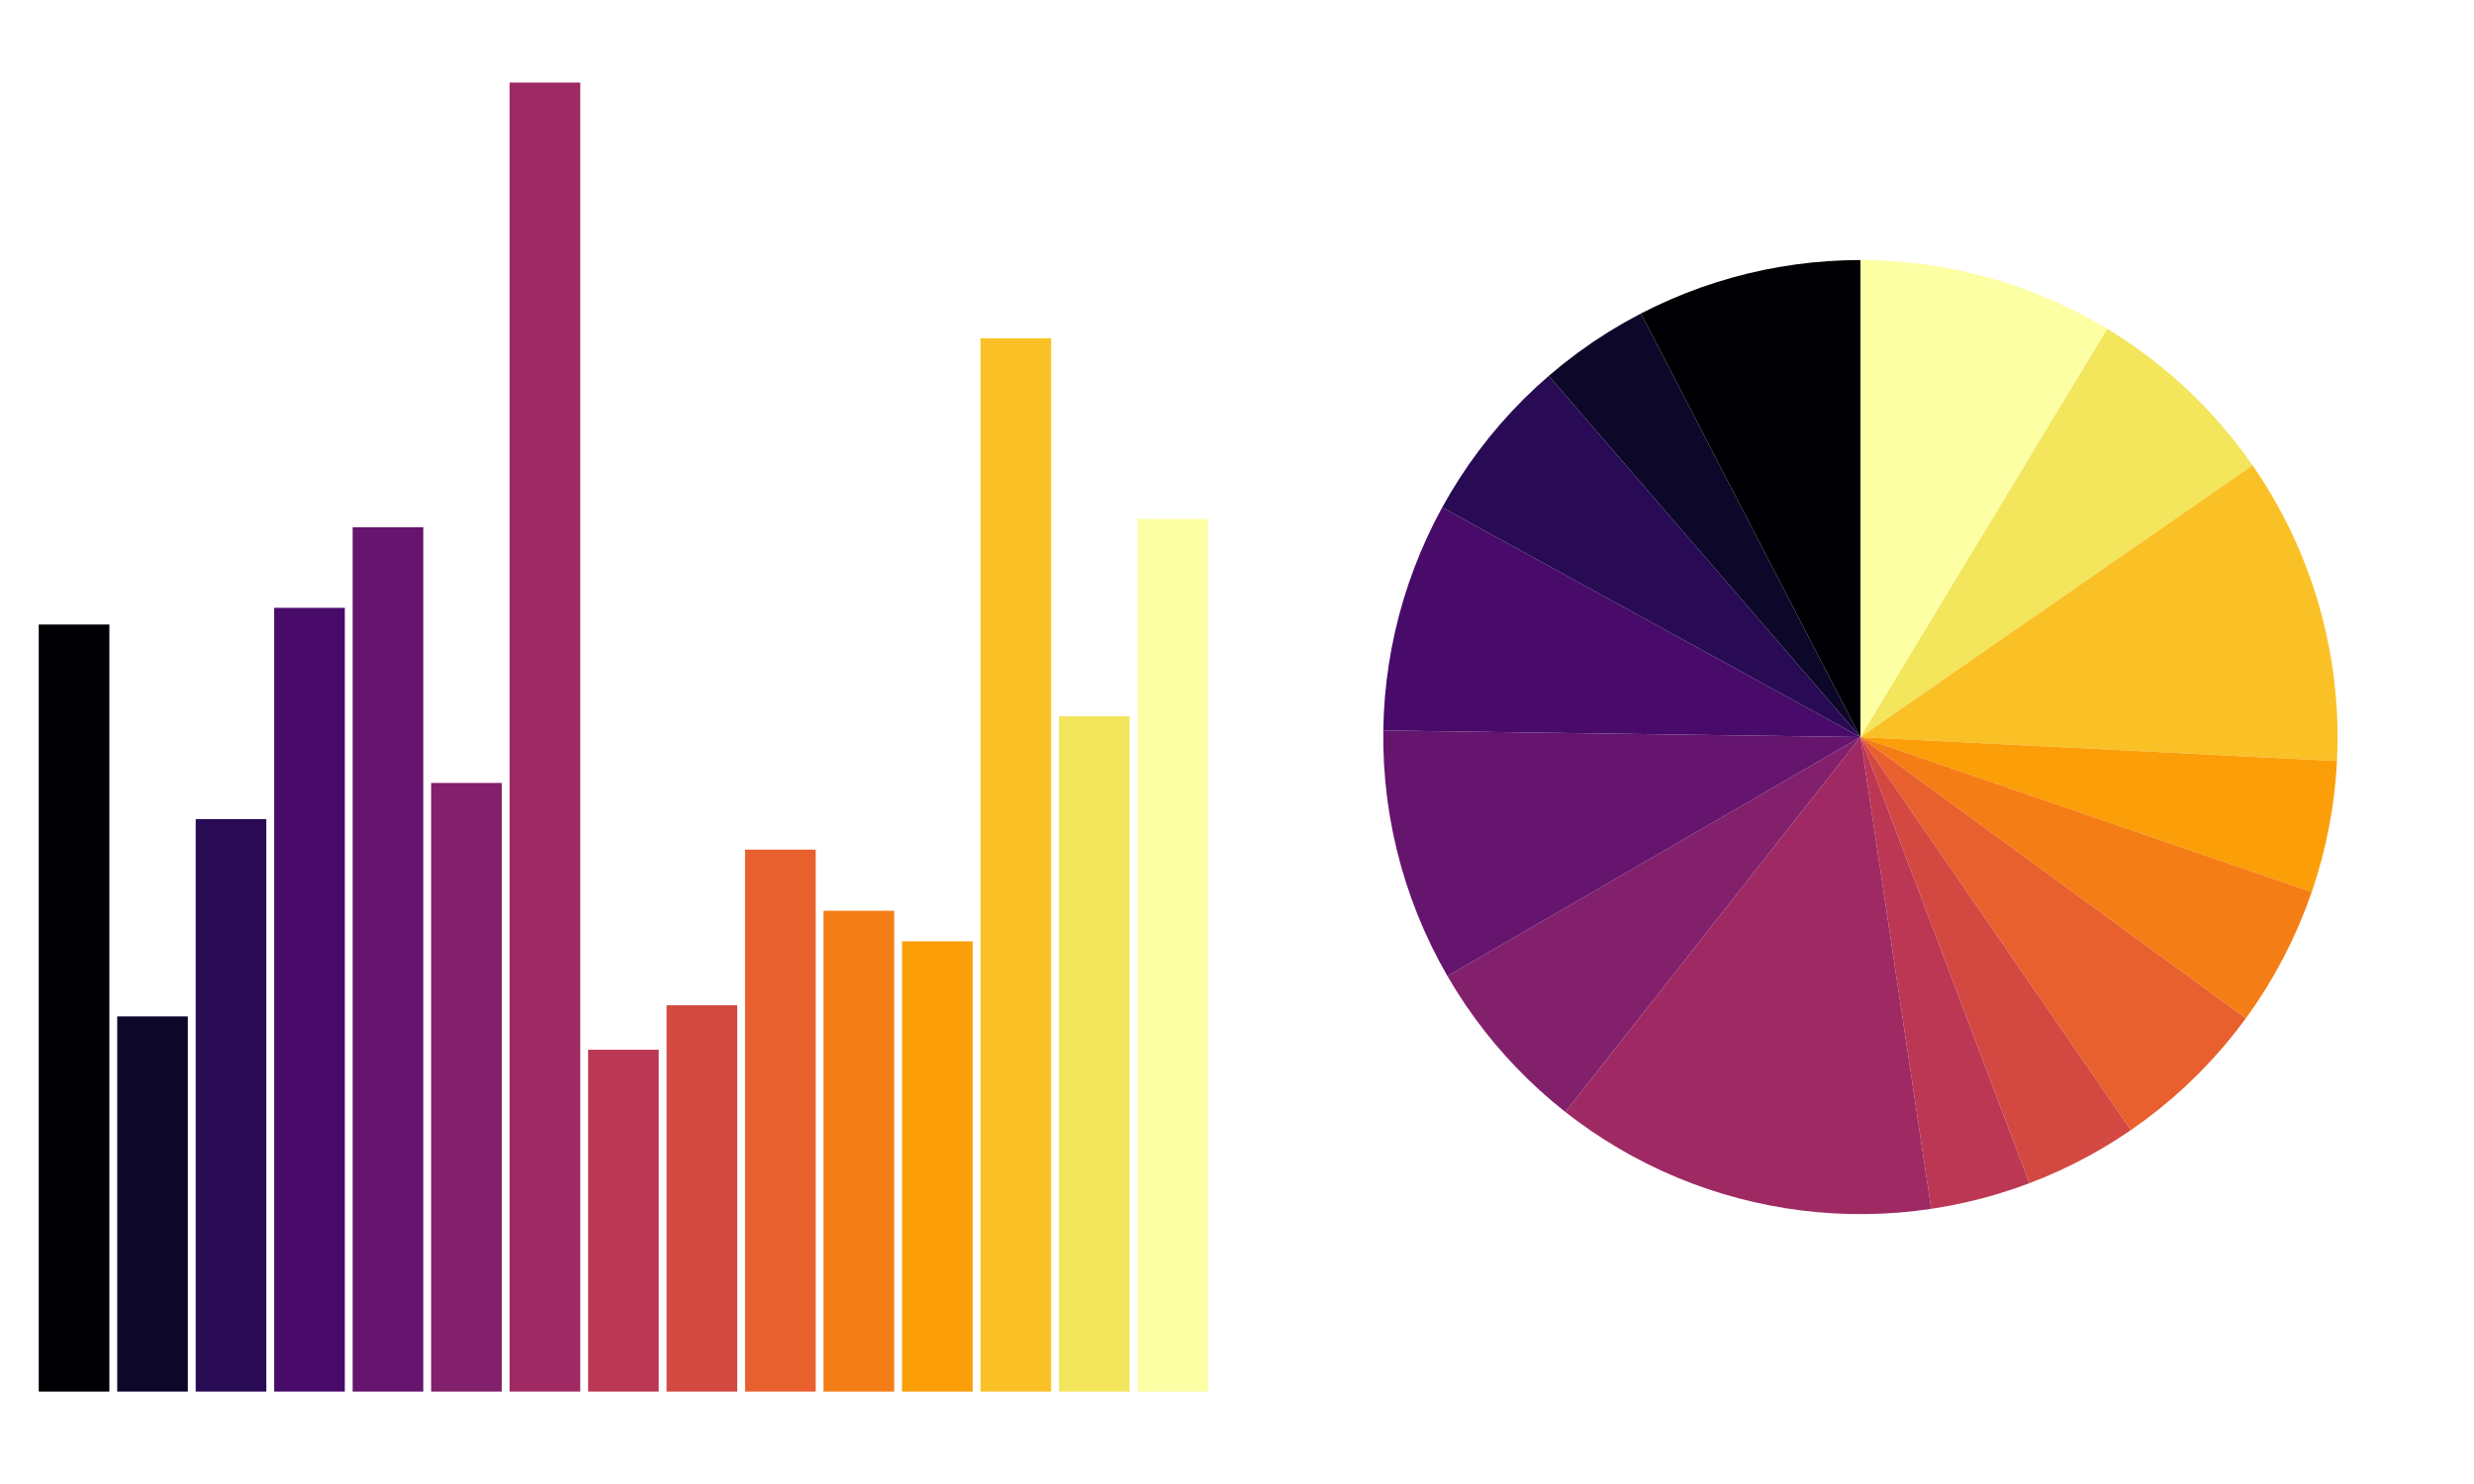 <?xml version="1.0" encoding="UTF-8"?>
<svg xmlns="http://www.w3.org/2000/svg" xmlns:xlink="http://www.w3.org/1999/xlink" width="720pt" height="432pt" viewBox="0 0 720 432" version="1.1">
<g id="surface4">
<rect x="0" y="0" width="720" height="432" style="fill:rgb(100%,100%,100%);fill-opacity:1;stroke:none;"/>
<path style=" stroke:none;fill-rule:nonzero;fill:rgb(0%,0%,1.569%);fill-opacity:1;" d="M 11.273 405.102 L 31.828 405.102 L 31.828 181.801 L 11.273 181.801 Z M 11.273 405.102 "/>
<path style=" stroke:none;fill-rule:nonzero;fill:rgb(5.098%,3.137%,16.471%);fill-opacity:1;" d="M 34.113 405.102 L 54.668 405.102 L 54.668 295.879 L 34.113 295.879 Z M 34.113 405.102 "/>
<path style=" stroke:none;fill-rule:nonzero;fill:rgb(15.686%,4.314%,32.941%);fill-opacity:1;" d="M 56.953 405.102 L 77.508 405.102 L 77.508 238.438 L 56.953 238.438 Z M 56.953 405.102 "/>
<path style=" stroke:none;fill-rule:nonzero;fill:rgb(28.235%,4.314%,41.569%);fill-opacity:1;" d="M 79.793 405.102 L 100.348 405.102 L 100.348 176.945 L 79.793 176.945 Z M 79.793 405.102 "/>
<path style=" stroke:none;fill-rule:nonzero;fill:rgb(39.608%,8.235%,43.137%);fill-opacity:1;" d="M 102.633 405.102 L 123.188 405.102 L 123.188 153.484 L 102.633 153.484 Z M 102.633 405.102 "/>
<path style=" stroke:none;fill-rule:nonzero;fill:rgb(50.98%,12.549%,42.353%);fill-opacity:1;" d="M 125.473 405.102 L 146.027 405.102 L 146.027 227.918 L 125.473 227.918 Z M 125.473 405.102 "/>
<path style=" stroke:none;fill-rule:nonzero;fill:rgb(62.353%,16.471%,38.824%);fill-opacity:1;" d="M 148.312 405.102 L 168.867 405.102 L 168.867 24.035 L 148.312 24.035 Z M 148.312 405.102 "/>
<path style=" stroke:none;fill-rule:nonzero;fill:rgb(73.333%,21.569%,32.941%);fill-opacity:1;" d="M 171.152 405.102 L 191.707 405.102 L 191.707 305.586 L 171.152 305.586 Z M 171.152 405.102 "/>
<path style=" stroke:none;fill-rule:nonzero;fill:rgb(83.137%,28.235%,25.882%);fill-opacity:1;" d="M 193.996 405.102 L 214.551 405.102 L 214.551 292.641 L 193.996 292.641 Z M 193.996 405.102 "/>
<path style=" stroke:none;fill-rule:nonzero;fill:rgb(90.98%,37.647%,17.647%);fill-opacity:1;" d="M 216.836 405.102 L 237.391 405.102 L 237.391 247.336 L 216.836 247.336 Z M 216.836 405.102 "/>
<path style=" stroke:none;fill-rule:nonzero;fill:rgb(96.078%,49.02%,8.235%);fill-opacity:1;" d="M 239.676 405.102 L 260.23 405.102 L 260.23 265.133 L 239.676 265.133 Z M 239.676 405.102 "/>
<path style=" stroke:none;fill-rule:nonzero;fill:rgb(98.431%,61.961%,2.745%);fill-opacity:1;" d="M 262.516 405.102 L 283.07 405.102 L 283.07 274.035 L 262.516 274.035 Z M 262.516 405.102 "/>
<path style=" stroke:none;fill-rule:nonzero;fill:rgb(98.039%,75.686%,15.294%);fill-opacity:1;" d="M 285.355 405.102 L 305.91 405.102 L 305.91 98.469 L 285.355 98.469 Z M 285.355 405.102 "/>
<path style=" stroke:none;fill-rule:nonzero;fill:rgb(95.294%,89.804%,36.078%);fill-opacity:1;" d="M 308.195 405.102 L 328.75 405.102 L 328.75 208.5 L 308.195 208.5 Z M 308.195 405.102 "/>
<path style=" stroke:none;fill-rule:nonzero;fill:rgb(98.824%,100%,64.314%);fill-opacity:1;" d="M 331.035 405.102 L 351.59 405.102 L 351.59 151.059 L 331.035 151.059 Z M 331.035 405.102 "/>
<path style=" stroke:none;fill-rule:nonzero;fill:rgb(98.824%,100%,64.314%);fill-opacity:1;" d="M 541.434 214.566 L 548.863 202.273 L 551.344 198.176 L 558.773 185.883 L 561.254 181.785 L 566.207 173.59 L 568.688 169.492 L 576.117 157.199 L 578.598 153.102 L 586.027 140.809 L 588.508 136.711 L 590.984 132.613 L 593.461 128.512 L 595.938 124.414 L 598.418 120.316 L 605.848 108.023 L 608.328 103.926 L 613.281 95.73 L 609.203 93.359 L 605.043 91.125 L 600.812 89.035 L 596.512 87.09 L 592.148 85.293 L 587.727 83.641 L 583.25 82.145 L 578.727 80.801 L 574.16 79.609 L 569.555 78.574 L 564.918 77.699 L 560.254 76.98 L 555.566 76.418 L 550.863 76.02 L 546.152 75.777 L 541.434 75.699 Z M 541.434 214.566 "/>
<path style=" stroke:none;fill-rule:nonzero;fill:rgb(95.294%,89.804%,36.078%);fill-opacity:1;" d="M 541.434 214.566 L 545.367 211.84 L 549.305 209.113 L 553.238 206.383 L 557.176 203.656 L 561.109 200.926 L 565.047 198.199 L 568.98 195.473 L 572.918 192.742 L 576.852 190.016 L 580.785 187.285 L 584.723 184.559 L 588.656 181.832 L 592.594 179.102 L 596.527 176.375 L 600.465 173.645 L 604.398 170.918 L 608.336 168.191 L 612.27 165.461 L 616.207 162.734 L 620.141 160.004 L 624.078 157.277 L 628.012 154.551 L 631.949 151.82 L 635.883 149.094 L 639.82 146.367 L 643.754 143.637 L 647.691 140.91 L 651.625 138.18 L 655.562 135.453 L 652.719 131.5 L 649.734 127.648 L 646.621 123.906 L 643.379 120.273 L 640.008 116.758 L 636.52 113.359 L 632.91 110.086 L 629.191 106.945 L 625.363 103.934 L 621.434 101.059 L 617.406 98.324 L 613.281 95.73 L 608.328 103.926 L 605.848 108.023 L 598.418 120.316 L 595.938 124.414 L 593.461 128.512 L 590.984 132.613 L 588.508 136.711 L 586.027 140.809 L 578.598 153.102 L 576.117 157.199 L 568.688 169.492 L 566.207 173.59 L 561.254 181.785 L 558.773 185.883 L 551.344 198.176 L 548.863 202.273 Z M 541.434 214.566 "/>
<path style=" stroke:none;fill-rule:nonzero;fill:rgb(98.039%,75.686%,15.294%);fill-opacity:1;" d="M 541.434 214.566 L 546.215 214.809 L 550.996 215.047 L 555.781 215.289 L 560.562 215.531 L 565.344 215.77 L 570.129 216.012 L 574.91 216.25 L 579.691 216.492 L 584.477 216.73 L 589.258 216.973 L 594.039 217.211 L 598.824 217.453 L 603.605 217.691 L 608.387 217.934 L 613.172 218.176 L 617.953 218.414 L 622.734 218.656 L 627.52 218.895 L 632.301 219.137 L 637.082 219.375 L 641.867 219.617 L 646.648 219.855 L 651.43 220.098 L 656.215 220.336 L 660.996 220.578 L 665.777 220.816 L 670.562 221.059 L 675.344 221.301 L 680.125 221.539 L 680.285 216.746 L 680.277 211.949 L 680.102 207.152 L 679.766 202.367 L 679.262 197.598 L 678.594 192.848 L 677.762 188.125 L 676.766 183.43 L 675.609 178.773 L 674.293 174.16 L 672.816 169.598 L 671.188 165.086 L 669.398 160.633 L 667.461 156.246 L 665.371 151.93 L 663.133 147.684 L 660.75 143.52 L 658.227 139.441 L 655.562 135.453 L 651.625 138.18 L 647.691 140.91 L 643.754 143.637 L 639.82 146.367 L 635.883 149.094 L 631.949 151.82 L 628.012 154.551 L 624.078 157.277 L 620.141 160.004 L 616.207 162.734 L 612.27 165.461 L 608.336 168.191 L 604.398 170.918 L 600.465 173.645 L 596.527 176.375 L 592.594 179.102 L 588.656 181.832 L 584.723 184.559 L 580.785 187.285 L 576.852 190.016 L 572.918 192.742 L 568.98 195.473 L 565.047 198.199 L 561.109 200.926 L 557.176 203.656 L 553.238 206.383 L 549.305 209.113 L 545.367 211.84 Z M 541.434 214.566 "/>
<path style=" stroke:none;fill-rule:nonzero;fill:rgb(98.431%,61.961%,2.745%);fill-opacity:1;" d="M 541.434 214.566 L 545.961 216.125 L 550.488 217.68 L 555.02 219.234 L 559.547 220.789 L 564.078 222.344 L 568.605 223.898 L 573.137 225.453 L 577.664 227.012 L 582.191 228.566 L 586.723 230.121 L 591.25 231.676 L 595.781 233.23 L 600.309 234.785 L 604.84 236.34 L 609.367 237.898 L 613.895 239.453 L 618.426 241.008 L 622.953 242.562 L 627.484 244.117 L 636.539 247.227 L 641.07 248.785 L 645.598 250.34 L 650.129 251.895 L 654.656 253.449 L 659.188 255.004 L 663.715 256.559 L 668.242 258.117 L 672.773 259.672 L 674.273 255.039 L 675.609 250.355 L 676.785 245.629 L 677.789 240.863 L 678.629 236.066 L 679.297 231.242 L 679.797 226.398 L 680.125 221.539 L 675.344 221.301 L 670.562 221.059 L 665.777 220.816 L 660.996 220.578 L 656.215 220.336 L 651.43 220.098 L 646.648 219.855 L 641.867 219.617 L 637.082 219.375 L 632.301 219.137 L 627.52 218.895 L 622.734 218.656 L 617.953 218.414 L 613.172 218.176 L 608.387 217.934 L 603.605 217.691 L 598.824 217.453 L 594.039 217.211 L 589.258 216.973 L 584.477 216.73 L 579.691 216.492 L 574.91 216.25 L 570.129 216.012 L 565.344 215.77 L 560.562 215.531 L 555.781 215.289 L 550.996 215.047 L 546.215 214.809 Z M 541.434 214.566 "/>
<path style=" stroke:none;fill-rule:nonzero;fill:rgb(96.078%,49.02%,8.235%);fill-opacity:1;" d="M 541.434 214.566 L 549.168 220.215 L 553.035 223.035 L 556.906 225.859 L 560.773 228.68 L 568.508 234.328 L 572.379 237.148 L 580.113 242.797 L 583.98 245.617 L 587.852 248.441 L 591.719 251.262 L 599.453 256.91 L 603.324 259.73 L 607.191 262.555 L 611.059 265.375 L 614.93 268.199 L 618.797 271.023 L 622.664 273.844 L 626.531 276.668 L 630.402 279.488 L 638.137 285.137 L 642.004 287.957 L 645.875 290.781 L 649.742 293.605 L 653.609 296.426 L 656.598 292.168 L 659.422 287.801 L 662.082 283.332 L 664.57 278.766 L 666.887 274.113 L 669.031 269.371 L 670.992 264.559 L 672.773 259.672 L 668.242 258.117 L 663.715 256.559 L 659.188 255.004 L 654.656 253.449 L 650.129 251.895 L 645.598 250.34 L 641.07 248.785 L 636.539 247.227 L 627.484 244.117 L 622.953 242.562 L 618.426 241.008 L 613.895 239.453 L 609.367 237.898 L 604.84 236.34 L 600.309 234.785 L 595.781 233.23 L 591.25 231.676 L 586.723 230.121 L 582.191 228.566 L 577.664 227.012 L 573.137 225.453 L 568.605 223.898 L 564.078 222.344 L 559.547 220.789 L 555.02 219.234 L 550.488 217.68 L 545.961 216.125 Z M 541.434 214.566 "/>
<path style=" stroke:none;fill-rule:nonzero;fill:rgb(90.98%,37.647%,17.647%);fill-opacity:1;" d="M 541.434 214.566 L 544.148 218.512 L 546.859 222.457 L 563.148 246.129 L 565.863 250.07 L 571.293 257.961 L 574.004 261.906 L 590.293 285.578 L 593.008 289.52 L 598.438 297.41 L 601.148 301.355 L 617.438 325.027 L 620.152 328.969 L 624.387 325.938 L 628.508 322.746 L 632.504 319.402 L 636.371 315.914 L 640.109 312.281 L 643.703 308.508 L 647.156 304.605 L 650.461 300.578 L 653.609 296.426 L 649.742 293.605 L 645.875 290.781 L 642.004 287.957 L 638.137 285.137 L 630.402 279.488 L 626.531 276.668 L 622.664 273.844 L 618.797 271.023 L 614.93 268.199 L 611.059 265.375 L 607.191 262.555 L 603.324 259.73 L 599.453 256.91 L 591.719 251.262 L 587.852 248.441 L 583.98 245.617 L 580.113 242.797 L 572.379 237.148 L 568.508 234.328 L 560.773 228.68 L 556.906 225.859 L 553.035 223.035 L 549.168 220.215 Z M 541.434 214.566 "/>
<path style=" stroke:none;fill-rule:nonzero;fill:rgb(83.137%,28.235%,25.882%);fill-opacity:1;" d="M 541.434 214.566 L 543.129 219.047 L 544.824 223.523 L 546.52 228.004 L 548.215 232.48 L 549.91 236.961 L 551.605 241.438 L 553.301 245.918 L 556.691 254.871 L 558.391 259.352 L 560.086 263.828 L 561.781 268.309 L 563.477 272.785 L 565.172 277.266 L 566.867 281.742 L 568.562 286.223 L 571.953 295.176 L 573.648 299.656 L 575.344 304.133 L 577.043 308.613 L 578.738 313.09 L 580.434 317.57 L 582.129 322.047 L 583.824 326.527 L 585.52 331.004 L 587.215 335.484 L 590.605 344.438 L 595.043 342.672 L 599.414 340.754 L 603.719 338.684 L 607.949 336.469 L 612.102 334.109 L 616.172 331.609 L 620.152 328.969 L 617.438 325.027 L 601.148 301.355 L 598.438 297.41 L 593.008 289.52 L 590.293 285.578 L 574.004 261.906 L 571.293 257.961 L 565.863 250.07 L 563.148 246.129 L 546.859 222.457 L 544.148 218.512 Z M 541.434 214.566 "/>
<path style=" stroke:none;fill-rule:nonzero;fill:rgb(73.333%,21.569%,32.941%);fill-opacity:1;" d="M 541.434 214.566 L 542.145 219.305 L 542.852 224.039 L 543.562 228.773 L 544.273 233.512 L 545.695 242.98 L 546.406 247.719 L 548.539 261.922 L 549.25 266.66 L 549.961 271.395 L 550.668 276.129 L 551.379 280.867 L 552.801 290.336 L 553.512 295.074 L 554.934 304.543 L 555.645 309.281 L 557.777 323.484 L 558.484 328.223 L 559.906 337.691 L 560.617 342.43 L 562.039 351.898 L 566.902 351.082 L 571.73 350.09 L 576.523 348.93 L 581.27 347.602 L 585.965 346.102 L 590.605 344.438 L 587.215 335.484 L 585.52 331.004 L 583.824 326.527 L 582.129 322.047 L 580.434 317.57 L 578.738 313.09 L 577.043 308.613 L 575.344 304.133 L 573.648 299.656 L 571.953 295.176 L 568.562 286.223 L 566.867 281.742 L 565.172 277.266 L 563.477 272.785 L 561.781 268.309 L 560.086 263.828 L 558.391 259.352 L 556.691 254.871 L 553.301 245.918 L 551.605 241.438 L 549.91 236.961 L 548.215 232.48 L 546.52 228.004 L 544.824 223.523 L 543.129 219.047 Z M 541.434 214.566 "/>
<path style=" stroke:none;fill-rule:nonzero;fill:rgb(62.353%,16.471%,38.824%);fill-opacity:1;" d="M 541.434 214.566 L 538.469 218.332 L 532.547 225.855 L 529.586 229.621 L 523.664 237.145 L 520.703 240.91 L 517.738 244.672 L 514.777 248.434 L 511.816 252.199 L 505.895 259.723 L 502.934 263.488 L 499.973 267.25 L 497.008 271.012 L 494.047 274.777 L 488.125 282.301 L 485.164 286.066 L 479.242 293.59 L 476.277 297.355 L 470.355 304.879 L 467.395 308.645 L 461.473 316.168 L 458.512 319.934 L 455.547 323.695 L 459.305 326.551 L 463.16 329.277 L 467.102 331.871 L 471.133 334.328 L 475.242 336.648 L 479.43 338.828 L 483.688 340.863 L 488.012 342.75 L 492.398 344.492 L 496.84 346.082 L 501.336 347.523 L 505.879 348.809 L 510.461 349.938 L 515.078 350.914 L 519.727 351.73 L 524.398 352.387 L 529.094 352.887 L 533.801 353.227 L 538.516 353.406 L 543.234 353.426 L 547.953 353.285 L 552.664 352.98 L 557.359 352.52 L 562.039 351.898 L 560.617 342.43 L 559.906 337.691 L 558.484 328.223 L 557.777 323.484 L 555.645 309.281 L 554.934 304.543 L 553.512 295.074 L 552.801 290.336 L 551.379 280.867 L 550.668 276.129 L 549.961 271.395 L 549.25 266.66 L 548.539 261.922 L 546.406 247.719 L 545.695 242.98 L 544.273 233.512 L 543.562 228.773 L 542.852 224.039 L 542.145 219.305 Z M 541.434 214.566 "/>
<path style=" stroke:none;fill-rule:nonzero;fill:rgb(50.98%,12.549%,42.353%);fill-opacity:1;" d="M 541.434 214.566 L 537.289 216.969 L 516.566 228.961 L 512.422 231.363 L 491.699 243.355 L 487.555 245.758 L 483.414 248.156 L 466.836 257.75 L 462.691 260.152 L 441.969 272.145 L 437.824 274.547 L 425.391 281.742 L 421.25 284.141 L 423.719 288.242 L 426.328 292.258 L 429.074 296.18 L 431.953 300.004 L 434.965 303.727 L 438.102 307.344 L 441.359 310.852 L 444.738 314.242 L 448.234 317.52 L 451.836 320.668 L 455.547 323.695 L 458.512 319.934 L 461.473 316.168 L 467.395 308.645 L 470.355 304.879 L 476.277 297.355 L 479.242 293.59 L 485.164 286.066 L 488.125 282.301 L 494.047 274.777 L 497.008 271.012 L 499.973 267.25 L 502.934 263.488 L 505.895 259.723 L 511.816 252.199 L 514.777 248.434 L 517.738 244.672 L 520.703 240.91 L 523.664 237.145 L 529.586 229.621 L 532.547 225.855 L 538.469 218.332 Z M 541.434 214.566 "/>
<path style=" stroke:none;fill-rule:nonzero;fill:rgb(39.608%,8.235%,43.137%);fill-opacity:1;" d="M 541.434 214.566 L 527.066 214.367 L 522.281 214.301 L 507.914 214.102 L 503.129 214.039 L 483.973 213.773 L 479.188 213.707 L 464.82 213.508 L 460.035 213.441 L 445.668 213.242 L 440.883 213.176 L 426.516 212.977 L 421.73 212.91 L 407.363 212.711 L 402.578 212.645 L 402.598 217.629 L 402.797 222.613 L 403.176 227.582 L 403.73 232.539 L 404.465 237.473 L 405.375 242.375 L 406.461 247.238 L 407.723 252.062 L 409.152 256.84 L 410.758 261.562 L 412.527 266.223 L 414.465 270.816 L 416.566 275.34 L 418.828 279.781 L 421.25 284.141 L 425.391 281.742 L 437.824 274.547 L 441.969 272.145 L 462.691 260.152 L 466.836 257.75 L 483.414 248.156 L 487.555 245.758 L 491.699 243.355 L 512.422 231.363 L 516.566 228.961 L 537.289 216.969 Z M 541.434 214.566 "/>
<path style=" stroke:none;fill-rule:nonzero;fill:rgb(28.235%,4.314%,41.569%);fill-opacity:1;" d="M 541.434 214.566 L 537.234 212.262 L 533.039 209.957 L 528.84 207.652 L 524.645 205.348 L 520.445 203.043 L 516.25 200.738 L 512.051 198.43 L 507.855 196.125 L 503.656 193.82 L 499.461 191.516 L 495.262 189.211 L 491.066 186.906 L 486.867 184.602 L 482.672 182.297 L 478.473 179.988 L 474.277 177.684 L 470.078 175.379 L 465.883 173.074 L 461.684 170.77 L 457.488 168.465 L 453.289 166.16 L 449.094 163.855 L 444.895 161.547 L 440.699 159.242 L 436.5 156.938 L 432.305 154.633 L 428.105 152.328 L 423.91 150.023 L 419.711 147.719 L 417.453 152.004 L 415.348 156.367 L 413.395 160.797 L 411.598 165.297 L 409.957 169.855 L 408.48 174.469 L 407.16 179.129 L 406.008 183.836 L 405.016 188.574 L 404.195 193.352 L 403.535 198.148 L 403.047 202.969 L 402.727 207.801 L 402.578 212.645 L 407.363 212.711 L 421.73 212.91 L 426.516 212.977 L 440.883 213.176 L 445.668 213.242 L 460.035 213.441 L 464.82 213.508 L 479.188 213.707 L 483.973 213.773 L 503.129 214.039 L 507.914 214.102 L 522.281 214.301 L 527.066 214.367 Z M 541.434 214.566 "/>
<path style=" stroke:none;fill-rule:nonzero;fill:rgb(15.686%,4.314%,32.941%);fill-opacity:1;" d="M 541.434 214.566 L 532.047 203.691 L 528.922 200.062 L 519.535 189.188 L 516.41 185.562 L 513.281 181.934 L 510.152 178.309 L 507.027 174.684 L 503.898 171.059 L 500.77 167.43 L 497.641 163.805 L 494.516 160.18 L 488.258 152.93 L 485.129 149.301 L 482.004 145.676 L 475.746 138.426 L 472.617 134.797 L 469.492 131.172 L 460.105 120.297 L 456.98 116.668 L 450.723 109.418 L 447.031 112.719 L 443.457 116.152 L 440.012 119.707 L 436.691 123.387 L 433.504 127.18 L 430.457 131.086 L 427.551 135.098 L 424.789 139.211 L 422.176 143.418 L 419.711 147.719 L 423.91 150.023 L 428.105 152.328 L 432.305 154.633 L 436.5 156.938 L 440.699 159.242 L 444.895 161.547 L 449.094 163.855 L 453.289 166.16 L 457.488 168.465 L 461.684 170.77 L 465.883 173.074 L 470.078 175.379 L 474.277 177.684 L 478.473 179.988 L 482.672 182.297 L 486.867 184.602 L 491.066 186.906 L 495.262 189.211 L 499.461 191.516 L 503.656 193.82 L 507.855 196.125 L 512.051 198.43 L 516.25 200.738 L 520.445 203.043 L 524.645 205.348 L 528.84 207.652 L 533.039 209.957 L 537.234 212.262 Z M 541.434 214.566 "/>
<path style=" stroke:none;fill-rule:nonzero;fill:rgb(5.098%,3.137%,16.471%);fill-opacity:1;" d="M 541.434 214.566 L 539.23 210.316 L 537.027 206.062 L 534.824 201.812 L 532.621 197.559 L 530.418 193.309 L 528.215 189.055 L 523.809 180.555 L 521.609 176.301 L 519.406 172.051 L 517.203 167.797 L 515 163.547 L 512.797 159.293 L 510.594 155.043 L 508.391 150.789 L 506.188 146.539 L 503.984 142.285 L 501.781 138.035 L 499.578 133.781 L 497.379 129.531 L 495.176 125.277 L 492.973 121.027 L 490.77 116.773 L 488.566 112.523 L 486.363 108.27 L 484.16 104.02 L 481.957 99.766 L 479.754 95.516 L 477.551 91.262 L 472.797 93.844 L 468.148 96.609 L 463.605 99.555 L 459.184 102.676 L 454.891 105.965 L 450.723 109.418 L 456.98 116.668 L 460.105 120.297 L 469.492 131.172 L 472.617 134.797 L 475.746 138.426 L 482.004 145.676 L 485.129 149.301 L 488.258 152.93 L 494.516 160.18 L 497.641 163.805 L 500.77 167.43 L 503.898 171.059 L 507.027 174.684 L 510.152 178.309 L 513.281 181.934 L 516.41 185.562 L 519.535 189.188 L 528.922 200.062 L 532.047 203.691 Z M 541.434 214.566 "/>
<path style=" stroke:none;fill-rule:nonzero;fill:rgb(0%,0%,1.569%);fill-opacity:1;" d="M 541.434 214.566 L 541.434 75.699 L 536.691 75.781 L 531.957 76.023 L 527.234 76.426 L 522.527 76.992 L 517.84 77.719 L 513.184 78.602 L 508.559 79.645 L 503.973 80.848 L 499.43 82.203 L 494.934 83.715 L 490.496 85.379 L 486.113 87.191 L 481.801 89.156 L 477.551 91.262 L 479.754 95.516 L 481.957 99.766 L 484.16 104.02 L 486.363 108.27 L 488.566 112.523 L 490.77 116.773 L 492.973 121.027 L 495.176 125.277 L 497.379 129.531 L 499.578 133.781 L 501.781 138.035 L 503.984 142.285 L 506.188 146.539 L 508.391 150.789 L 510.594 155.043 L 512.797 159.293 L 515 163.547 L 517.203 167.797 L 519.406 172.051 L 521.609 176.301 L 523.809 180.555 L 528.215 189.055 L 530.418 193.309 L 532.621 197.559 L 534.824 201.812 L 537.027 206.062 L 539.23 210.316 Z M 541.434 214.566 "/>
</g>
</svg>
